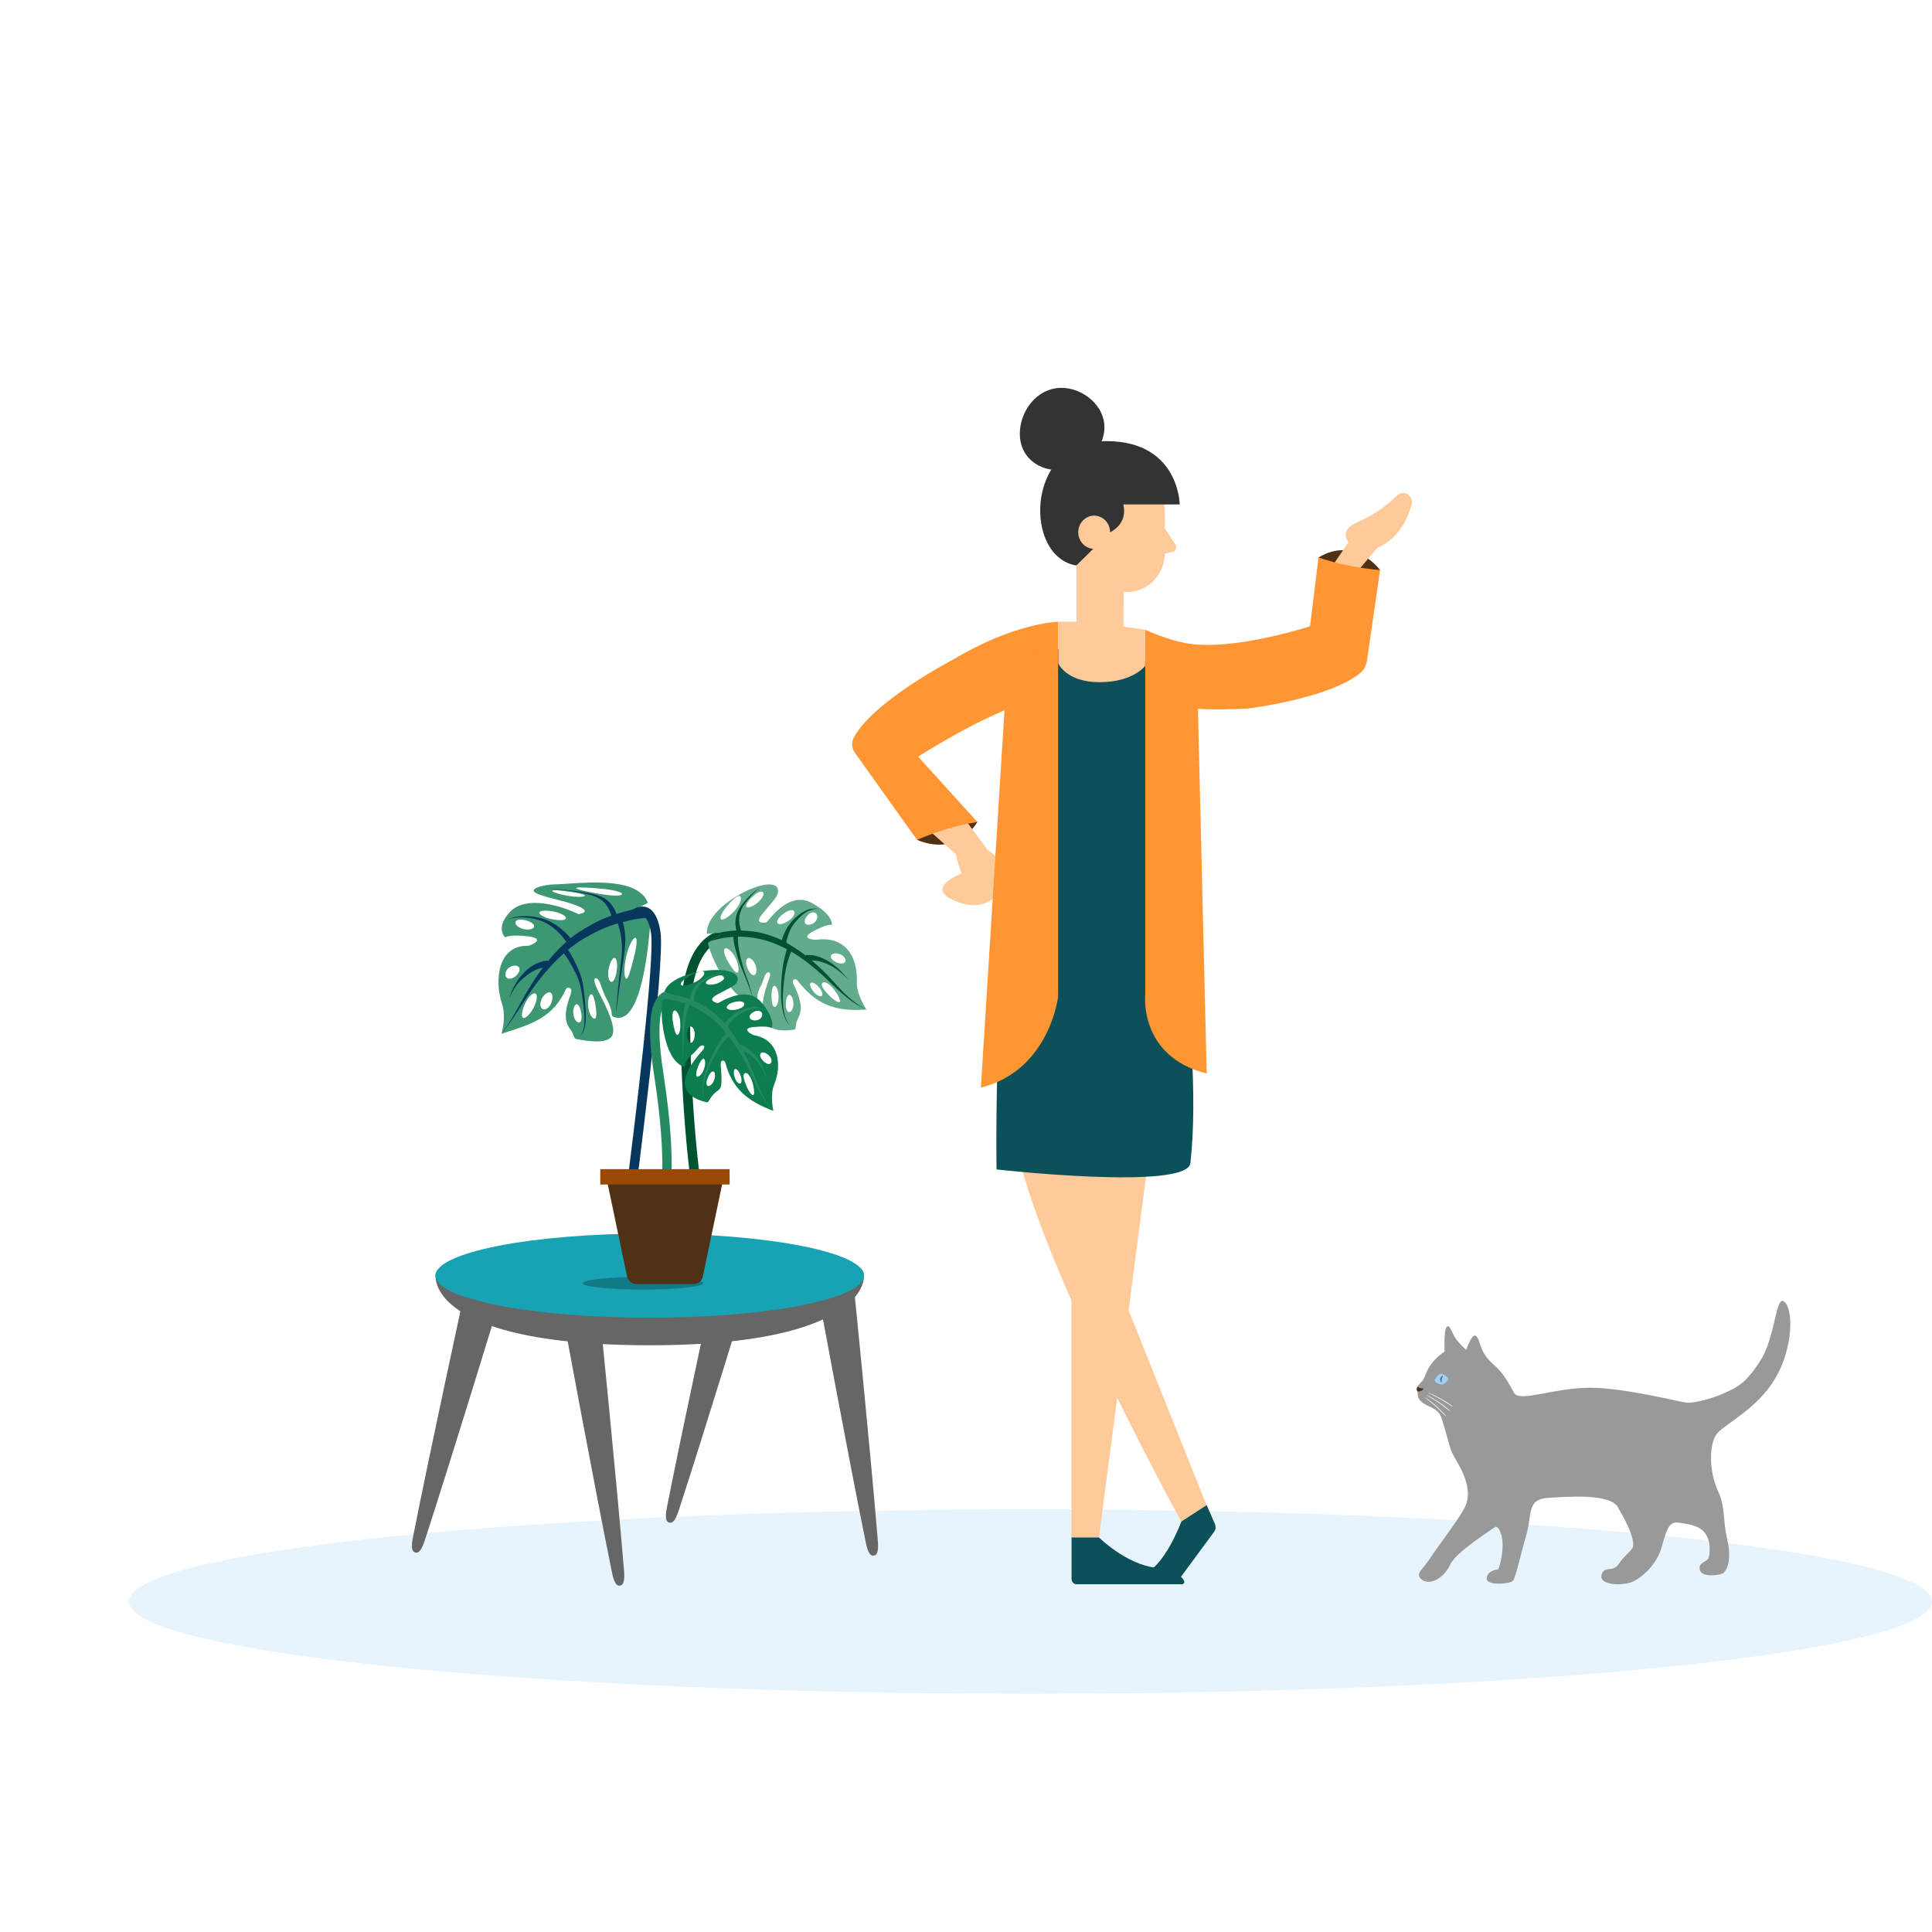 <svg width="450" height="450" viewBox="0 0 450 450" fill="none" xmlns="http://www.w3.org/2000/svg">
<path d="M240.026 394.513C124.061 394.513 30.052 384.897 30.052 373.035C30.052 361.173 124.061 351.557 240.026 351.557C355.991 351.557 450 361.173 450 373.035C450 384.897 355.991 394.513 240.026 394.513Z" fill="#E7F3FD"/>
<path fill-rule="evenodd" clip-rule="evenodd" d="M321.445 132.773C321.445 132.773 315.667 124.743 307.107 129.838L308.343 131.741C308.343 131.741 316.439 138.288 321.445 132.773Z" fill="#503116"/>
<path fill-rule="evenodd" clip-rule="evenodd" d="M266.754 146.673C266.754 146.673 274.479 150.414 280.999 150.285C287.519 150.156 269.967 169.699 269.967 169.699L266.754 146.673Z" fill="#FF9633"/>
<path fill-rule="evenodd" clip-rule="evenodd" d="M320.836 127.548L315.49 133.902L309.433 133.16L315.088 124.807L320.836 127.548Z" fill="#FFCA99"/>
<path fill-rule="evenodd" clip-rule="evenodd" d="M236.01 260.257C236.01 283.413 275.193 354.491 275.193 354.491L281.033 350.589L249.545 271.835L236.01 260.257Z" fill="#FFCA99"/>
<path fill-rule="evenodd" clip-rule="evenodd" d="M268.517 261.934L255.971 358.103H249.544V260.257L268.517 261.934Z" fill="#FFCA99"/>
<path fill-rule="evenodd" clip-rule="evenodd" d="M213.612 195.596C213.612 195.596 222.264 200.014 227.672 191.436L225.756 190.307C225.725 190.307 215.682 188.307 213.612 195.596Z" fill="#503116"/>
<path fill-rule="evenodd" clip-rule="evenodd" d="M232.916 207.464C232.916 207.464 229.857 213.301 221.915 209.592C213.974 205.884 228.188 201.917 228.188 201.917L232.916 207.464Z" fill="#FFCA99"/>
<path fill-rule="evenodd" clip-rule="evenodd" d="M222.995 188.469L230.01 197.918L222.995 199.272L210.82 188.469H222.995Z" fill="#FFCA99"/>
<path fill-rule="evenodd" clip-rule="evenodd" d="M230.019 197.918C230.019 197.918 238.455 203.304 231.688 208.625C224.92 213.946 222.047 196.144 222.047 196.144L230.019 197.918Z" fill="#FFCA99"/>
<path fill-rule="evenodd" clip-rule="evenodd" d="M246.451 144.802C246.451 144.802 236.099 145.125 221.977 153.639C221.977 153.639 203.437 163.249 198.863 171.795C198.276 172.924 198.369 174.311 199.11 175.311L213.603 195.628C213.603 195.628 220.309 192.564 227.663 191.468L213.85 176.246C213.85 176.246 227.2 167.603 237.922 163.926L246.451 144.802Z" fill="#FF9633"/>
<path fill-rule="evenodd" clip-rule="evenodd" d="M269.531 163.636C269.531 163.636 274.506 165.894 290.791 165.023C290.791 165.023 309.61 162.701 316.872 156.735C317.706 156.025 318.232 154.993 318.386 153.897L321.445 132.773C321.445 132.773 314.153 132.321 307.107 129.838L305.129 145.866C305.129 145.866 287.547 151.671 276.36 149.865L269.531 163.636Z" fill="#FF9633"/>
<path fill-rule="evenodd" clip-rule="evenodd" d="M269.478 183.534C269.478 183.534 280.788 239.843 277.265 270.899C276.524 277.382 232.118 272.383 232.118 272.383C232.118 272.383 231.006 211.882 239.844 184.857C241.791 178.923 258.539 169.151 258.539 169.151L269.478 183.534Z" fill="#0C515A"/>
<path fill-rule="evenodd" clip-rule="evenodd" d="M261.655 149.188L269.473 156.702V183.534L240.611 184.857L241.414 151.833L261.655 149.188Z" fill="#0C515A"/>
<path fill-rule="evenodd" clip-rule="evenodd" d="M257.137 152.187C254.109 152.187 250.741 149.64 250.741 149.64V119.26H261.68V149.156C261.649 152.155 259.64 152.187 257.137 152.187Z" fill="#FFCA99"/>
<path fill-rule="evenodd" clip-rule="evenodd" d="M261.65 137.836L257.015 131.193C257.015 131.193 254.389 138.771 261.65 141.093V137.836Z" fill="#FFCA99"/>
<path d="M254.898 133.003C247.648 131.21 243.092 123.622 244.723 116.055C246.354 108.488 253.554 103.807 260.804 105.6C268.054 107.393 272.61 114.981 270.979 122.548C269.348 130.115 262.148 134.796 254.898 133.003Z" fill="#FFCA99"/>
<path fill-rule="evenodd" clip-rule="evenodd" d="M262.548 137.901C259.025 137.901 256.152 134.901 256.152 131.225V121.582L271.324 119.292V128.709C271.324 133.805 267.4 137.901 262.548 137.901Z" fill="#FFCA99"/>
<path fill-rule="evenodd" clip-rule="evenodd" d="M270.923 122.453L273.859 126.968C274.261 127.71 273.735 128.613 272.87 128.613L269.471 129.29L270.923 122.453Z" fill="#FFCA99"/>
<path fill-rule="evenodd" clip-rule="evenodd" d="M258.558 123.969C258.558 123.969 262.761 122.163 261.648 117.487H274.781C274.781 117.487 274.627 101.878 256.179 102.781C238.905 103.651 238.503 129.774 250.709 131.709L258.558 123.969Z" fill="#333333"/>
<path fill-rule="evenodd" clip-rule="evenodd" d="M258.562 123.969C258.562 126.097 256.894 127.839 254.854 127.839C252.815 127.839 251.146 126.097 251.146 123.969C251.146 121.84 252.815 120.099 254.854 120.099C256.925 120.131 258.562 121.84 258.562 123.969Z" fill="#FFCA99"/>
<path fill-rule="evenodd" clip-rule="evenodd" d="M171.114 296.151L167.127 295.022C167.127 295.022 159.34 330.788 155.354 351.008C154.891 353.33 155.045 354.427 155.879 354.653C156.714 354.878 157.363 354.008 158.104 351.782C164.47 332.239 175.131 297.28 175.131 297.28L171.114 296.151Z" fill="#666666"/>
<path fill-rule="evenodd" clip-rule="evenodd" d="M237.985 103.909C239.53 108.521 245 110.714 250.222 108.811C255.414 106.909 258.38 101.62 256.835 97.008C255.29 92.396 249.388 88.978 244.196 90.88C238.974 92.815 236.44 99.298 237.985 103.909Z" fill="#333333"/>
<path fill-rule="evenodd" clip-rule="evenodd" d="M258.573 145.479L266.73 146.673V155.09C266.73 155.09 263.949 158.895 256.131 158.895C248.313 158.895 246.49 154.509 246.49 154.509V144.802H256.193L258.573 145.479Z" fill="#FFCA99"/>
<path fill-rule="evenodd" clip-rule="evenodd" d="M266.755 146.673V231.458C266.755 231.458 265.056 246.035 281.062 250.034L279.023 165.12L266.755 146.673Z" fill="#FF9633"/>
<path fill-rule="evenodd" clip-rule="evenodd" d="M246.451 144.802V232.167C246.451 232.167 244.473 249.324 228.467 253.323L234.183 161.991L246.451 144.802Z" fill="#FF9633"/>
<path fill-rule="evenodd" clip-rule="evenodd" d="M255.978 358.103C255.978 358.103 262.22 364.327 269.203 365.166C273.808 365.746 275.291 367.23 275.785 368.165C275.971 368.552 275.724 369.004 275.291 369.004H250.755C250.106 369.004 249.581 368.455 249.581 367.778V358.103H255.978Z" fill="#0C515A"/>
<path fill-rule="evenodd" clip-rule="evenodd" d="M275.165 354.395C275.165 354.395 271.178 365.231 266.141 366.65V368.069H273.249C274.052 368.069 274.794 367.681 275.257 367.004L282.797 356.781C283.168 356.265 283.23 355.588 282.983 354.975L281.067 350.557L275.165 354.395Z" fill="#0C515A"/>
<path fill-rule="evenodd" clip-rule="evenodd" d="M315.204 127.516C315.204 127.516 310.507 123.936 316.471 121.485C320.519 119.808 323.795 117.003 325.432 115.39C326.143 114.681 327.256 114.616 328.028 115.229C328.708 115.745 329.017 116.68 328.801 117.519C327.997 120.453 325.494 126.936 318.634 128.193L315.204 127.516Z" fill="#FFCA99"/>
<path fill-rule="evenodd" clip-rule="evenodd" d="M101.435 297.119C101.435 302.537 109.13 313.34 151.341 313.34C192.78 313.34 201.247 302.537 201.247 297.119C201.247 291.701 178.905 291.507 151.341 291.507C123.808 291.507 101.435 291.701 101.435 297.119Z" fill="#666666"/>
<path fill-rule="evenodd" clip-rule="evenodd" d="M101.435 297.119C101.435 302.537 123.777 306.923 151.341 306.923C178.905 306.923 201.247 302.537 201.247 297.119C201.247 291.701 178.905 287.315 151.341 287.315C123.808 287.315 101.435 291.701 101.435 297.119Z" fill="#18A3B4"/>
<path d="M149.757 300.376C142.009 300.376 135.727 299.712 135.727 298.892C135.727 298.073 142.009 297.409 149.757 297.409C157.506 297.409 163.787 298.073 163.787 298.892C163.787 299.712 157.506 300.376 149.757 300.376Z" fill="#127A87"/>
<path fill-rule="evenodd" clip-rule="evenodd" d="M161.659 281.058L163.853 280.671C163.822 280.478 160.917 262.127 160.732 238.327C160.67 229.265 162.432 223.008 165.862 220.235C168.643 217.977 171.578 218.784 171.702 218.816L172.289 216.558C172.135 216.526 168.148 215.462 164.502 218.397C160.454 221.654 158.445 228.362 158.507 238.327C158.662 262.353 161.628 280.897 161.659 281.058Z" fill="#005231"/>
<path fill-rule="evenodd" clip-rule="evenodd" d="M176.998 230.039C177.125 229.852 177.326 229.556 178.188 227.169C178.497 226.33 179.919 225.911 179.146 227.943C176.674 234.618 176.18 241.294 185.017 239.811C185.574 239.714 185.079 238.617 185.944 237.069C187.242 234.715 186.037 231.716 184.894 229.394C184.183 227.975 185.388 227.878 185.728 228.33C189.962 233.844 194.35 235.715 201.797 235.134C201.797 235.134 199.479 231.619 199.572 228.813C199.819 222.299 196.482 218.042 190.209 218.88C189.807 218.913 185.975 218.719 189.467 216.881C192.959 215.043 193.763 215.43 193.763 215.43C193.763 215.43 194.195 213.14 189.127 210.334C184.894 207.98 181.155 211.592 178.559 214.817C178.559 214.817 175.407 215.526 177.508 212.946C179.61 210.366 181 209.044 181.186 207.915C182.051 202.272 164.437 210.237 164.623 217.397C164.636 217.563 165.289 217.485 166.014 217.399C166.976 217.284 168.066 217.154 167.96 217.558C167.853 217.91 167.068 218.326 166.321 218.722C165.56 219.125 164.838 219.507 164.901 219.783C165.951 224.105 170.896 233.651 175.871 233.554C176.508 233.554 176.49 233.412 176.434 232.972C176.387 232.601 176.313 232.02 176.581 231.135C176.847 230.261 176.902 230.181 176.998 230.039ZM173.831 211.108C173.646 210.689 174.418 209.625 175.438 208.689C176.427 207.786 177.447 207.399 177.787 207.915C178.065 208.464 177.292 209.625 176.211 210.463C175.098 211.302 174.017 211.56 173.831 211.108ZM171.39 211.785C172.595 210.334 172.873 208.818 172.255 208.689C171.637 208.528 170.308 209.818 169.134 211.302C167.96 212.785 167.466 214.043 168.084 214.172C168.702 214.301 170.185 213.237 171.39 211.785ZM183.72 214.43C184.832 213.688 185.326 212.656 184.925 212.205C184.523 211.753 183.442 212.076 182.391 212.882C181.34 213.688 180.753 214.623 181.124 215.043C181.495 215.462 182.607 215.204 183.72 214.43ZM187.551 215.043C187.211 214.559 187.613 213.688 188.293 213.043C188.973 212.398 189.745 212.334 190.147 212.85C190.58 213.398 190.363 214.365 189.591 214.946C188.818 215.526 187.86 215.559 187.551 215.043ZM171.39 223.266C170.617 221.621 169.412 220.654 168.887 220.912C168.362 221.138 168.732 222.557 169.567 223.976C170.401 225.395 171.266 226.652 171.73 226.523C172.193 226.394 172.132 224.911 171.39 223.266ZM196.914 223.847C196.76 224.492 195.987 224.556 195.06 224.234C194.102 223.911 193.423 223.234 193.515 222.686C193.608 222.138 194.381 221.912 195.369 222.17C196.358 222.428 197.069 223.202 196.914 223.847ZM174.264 223.17C174.789 223.008 175.623 223.75 175.994 224.879C176.365 226.008 176.149 227.04 175.623 227.136C175.098 227.233 174.449 226.395 174.047 225.395C173.646 224.395 173.708 223.331 174.264 223.17ZM195.617 233.36C195.369 233.651 194.164 232.973 193.052 231.78C191.939 230.619 191.105 229.587 191.507 229.007C191.908 228.426 193.083 229.007 194.133 230.329C195.215 231.651 195.864 233.07 195.617 233.36ZM190.642 229.813C189.931 229.039 189.035 228.62 188.757 229.007C188.478 229.394 188.973 230.426 189.684 231.2C190.394 231.974 191.198 232.264 191.476 231.877C191.723 231.49 191.352 230.587 190.642 229.813ZM180.351 229.619C180.784 229.555 181.309 230.651 181.34 232.038C181.371 233.425 180.908 234.554 180.444 234.554C179.981 234.586 179.733 233.522 179.702 232.167C179.672 230.813 179.919 229.684 180.351 229.619ZM183.843 231.716C183.38 231.748 183.071 232.683 183.04 233.812C183.04 234.909 183.349 235.779 183.843 235.747C184.338 235.715 184.832 234.844 184.801 233.715C184.77 232.586 184.307 231.683 183.843 231.716Z" fill="#62AB8D"/>
<path fill-rule="evenodd" clip-rule="evenodd" d="M192.183 226.588C189.031 223.428 185.632 220.751 181.708 218.816C180.781 218.364 179.761 218.01 178.741 217.687C177.722 217.365 176.64 217.107 175.528 216.978C173.364 216.687 171.603 216.623 169.409 216.913C168.76 217.01 168.111 217.107 167.431 217.268C167.771 217.3 167.988 217.365 167.957 217.59C167.802 218.106 166.257 218.687 165.423 219.235C166.813 218.784 168.204 218.461 169.533 218.332C171.48 218.106 173.148 218.106 175.249 218.397C176.3 218.558 177.32 218.751 178.309 219.042C179.298 219.332 180.286 219.687 181.213 220.106C185.2 221.783 188.568 224.427 191.751 227.298C193.203 228.62 194.625 230.071 196.231 231.49C197.838 232.877 199.661 234.199 201.855 235.167C199.723 234.07 197.993 232.651 196.448 231.135C194.934 229.587 193.574 227.975 192.183 226.588Z" fill="#005231"/>
<path fill-rule="evenodd" clip-rule="evenodd" d="M181.839 219.88C181.932 219.525 181.994 219.235 182.086 218.945C182.179 218.655 182.272 218.364 182.395 218.074C182.612 217.526 182.828 217.01 183.106 216.494C183.631 215.494 184.404 214.559 185.238 213.785C186.103 213.011 187 212.334 187.927 211.979C188.854 211.624 189.781 211.527 190.77 211.689C189.842 211.624 188.946 211.85 188.112 212.269C187.247 212.721 186.474 213.43 185.733 214.204C184.991 215.01 184.373 215.913 183.94 216.881C183.724 217.365 183.57 217.881 183.415 218.397C183.322 218.655 183.26 218.945 183.199 219.203C183.137 219.461 183.075 219.783 183.044 220.041C182.519 220.009 182.303 219.977 181.839 219.88Z" fill="#005231"/>
<path fill-rule="evenodd" clip-rule="evenodd" d="M184.062 238.94C183.567 238.521 183.227 237.94 182.918 237.327C182.64 236.682 182.424 236.005 182.269 235.231C181.96 233.748 181.898 232.038 181.929 230.394C181.96 228.749 182.084 226.975 182.3 225.395C182.516 223.815 182.856 222.331 183.444 220.622C183.876 220.815 184.062 220.912 184.494 221.138C183.783 222.75 183.351 224.202 183.042 225.685C182.764 227.169 182.547 228.781 182.424 230.458C182.3 232.103 182.3 233.651 182.516 235.167C182.64 235.908 182.795 236.618 183.042 237.263C183.32 237.876 183.629 238.488 184.062 238.94Z" fill="#005231"/>
<path fill-rule="evenodd" clip-rule="evenodd" d="M171.759 217.623C171.666 217.332 171.604 217.107 171.543 216.849C171.481 216.591 171.45 216.365 171.388 216.107C171.295 215.623 171.265 215.107 171.295 214.591C171.326 213.591 171.635 212.559 172.192 211.624C172.748 210.689 173.551 209.721 174.416 208.883C175.282 208.044 176.054 207.303 177.229 206.69C176.116 207.4 175.405 208.173 174.633 209.044C173.86 209.915 173.18 210.818 172.748 211.721C172.315 212.624 172.13 213.559 172.161 214.494C172.192 214.978 172.253 215.43 172.377 215.881C172.439 216.107 172.501 216.333 172.562 216.591C172.624 216.816 172.717 217.042 172.81 217.268C172.377 217.397 172.161 217.461 171.759 217.623Z" fill="#005231"/>
<path fill-rule="evenodd" clip-rule="evenodd" d="M175.436 232.619C174.973 231.361 174.54 230.039 174.045 228.749C173.551 227.459 172.964 226.169 172.531 225.008C172.068 223.815 171.666 222.46 171.357 221.267C171.048 220.074 170.77 219.009 170.801 217.752H171.944C171.79 218.977 171.913 220.009 172.13 221.202C172.315 222.396 172.624 223.621 172.995 224.943C173.335 226.266 173.86 227.427 174.293 228.717C174.694 229.974 175.065 231.329 175.436 232.619Z" fill="#005231"/>
<path fill-rule="evenodd" clip-rule="evenodd" d="M197.596 228.265C196.916 227.491 196.205 226.814 195.464 226.233C194.753 225.653 193.98 225.169 193.208 224.782C192.435 224.427 191.508 224.04 190.55 223.847C189.592 223.653 188.696 223.653 187.769 223.879C187.738 223.299 187.707 223.008 187.645 222.46C188.634 222.363 189.654 222.492 190.643 222.815C191.632 223.137 192.621 223.686 193.393 224.169C194.166 224.653 194.876 225.266 195.587 225.943C196.329 226.653 197.009 227.427 197.596 228.265Z" fill="#005231"/>
<path fill-rule="evenodd" clip-rule="evenodd" d="M141.905 233.941C140.762 231.297 141.565 233.844 139.649 228.684C139.248 227.652 137.826 227.136 138.753 229.587C138.94 230.056 139.307 230.781 139.747 231.653C141.279 234.684 143.699 239.473 142.523 241.326C141.266 243.28 136.576 242.431 134.531 242.061C134.416 242.04 134.309 242.021 134.211 242.004C133.531 241.907 133.809 240.939 132.666 239.488C130.966 237.263 132.079 233.973 132.944 231.49C133.5 229.878 132.079 229.813 131.831 230.361C128.772 237.102 123.828 238.553 116.813 240.778C116.813 240.778 117.988 236.973 116.906 233.748C115.145 228.426 115.917 220.138 122.963 220.299C123.457 220.299 127.444 218.655 123.056 218.106C118.668 217.558 117.679 218.332 117.679 218.332C117.679 218.332 115.237 216.204 118.791 212.398C122.468 208.496 130.565 210.882 134.736 212.914C134.736 212.914 138.259 212.495 134.365 210.947C131.461 209.786 128.185 209.334 125.466 208.302C121.912 206.916 127.629 206.013 128.71 206.013C129.64 205.996 130.803 205.919 132.109 205.833C138.579 205.403 148.548 204.742 150.836 210.108C150.942 210.373 150.285 210.655 149.55 210.97C148.579 211.387 147.473 211.862 147.807 212.43C148.082 212.897 148.929 213.132 149.744 213.358C150.675 213.616 151.565 213.863 151.516 214.43C151.505 214.562 151.492 214.721 151.477 214.905C151.12 219.393 149.59 238.615 143.327 236.973C141.936 236.618 142.987 236.424 141.905 233.941ZM139.217 208.141C136.405 207.657 133.964 207.045 134.211 206.819C134.458 206.593 137.486 206.722 140.546 207.045C143.605 207.367 145.274 207.98 144.81 208.367C144.347 208.786 142.06 208.625 139.217 208.141ZM136.158 208.528C135.818 208.206 133.778 207.819 131.646 207.561C129.514 207.303 128.247 207.27 128.71 207.625C129.205 207.98 131.213 208.56 133.191 208.786C135.169 209.012 136.498 208.851 136.158 208.528ZM128.401 214.075C126.795 213.72 125.528 213.043 125.651 212.527C125.775 212.043 127.289 211.979 129.02 212.334C130.75 212.688 131.986 213.43 131.801 213.946C131.584 214.462 130.008 214.398 128.401 214.075ZM124.415 215.817C124.508 215.268 123.581 214.623 122.345 214.333C121.109 214.043 120.058 214.236 120.058 214.881C119.996 215.462 120.923 216.204 122.098 216.429C123.272 216.655 124.322 216.365 124.415 215.817ZM145.83 222.879C146.386 220.299 147.498 218.268 148.024 218.429C148.549 218.59 148.24 220.848 147.498 223.557L147.479 223.63C146.779 226.3 146.289 228.166 145.83 227.943C145.397 227.749 145.243 225.459 145.83 222.879ZM143.203 223.137C142.709 222.976 142.091 224.073 141.782 225.621C141.473 227.169 141.782 228.523 142.338 228.684C142.894 228.813 143.419 227.717 143.636 226.201C143.852 224.685 143.698 223.298 143.203 223.137ZM117.802 227.394C118.049 228.104 118.946 228.136 119.811 227.588C120.676 227.007 121.201 226.072 120.954 225.427C120.676 224.782 119.625 224.75 118.791 225.234C117.957 225.685 117.524 226.685 117.802 227.394ZM126.3 232.425C126.856 231.458 127.845 230.813 128.37 231.297C128.896 231.78 128.71 233.167 128.185 234.07C127.629 234.973 126.764 235.36 126.238 234.941C125.713 234.489 125.744 233.361 126.3 232.425ZM121.789 237.037C122.283 237.36 123.334 236.424 124.168 234.941C125.002 233.425 125.28 231.909 124.786 231.458C124.292 231.039 123.21 231.974 122.407 233.554C121.603 235.167 121.325 236.715 121.789 237.037ZM137.765 231.587C137.301 231.49 136.868 232.78 136.992 234.328C137.116 235.908 137.857 237.166 138.383 237.263C138.939 237.36 139.001 236.263 138.784 234.683C138.568 233.103 138.228 231.684 137.765 231.587ZM134.334 233.909C134.829 233.941 135.261 234.973 135.416 236.166C135.571 237.36 135.354 238.23 134.798 238.166C134.242 238.134 133.624 237.231 133.531 236.037C133.438 234.909 133.84 233.909 134.334 233.909Z" fill="#3D9773"/>
<path fill-rule="evenodd" clip-rule="evenodd" d="M123.739 229.361C126.458 225.008 129.393 221.331 133.256 218.235C134.152 217.526 135.265 216.816 136.346 216.171C137.459 215.526 138.386 215.01 139.344 214.526C141.29 213.591 143.484 212.85 145.926 212.205C146.667 212.011 147.378 211.85 148.151 211.689C147.811 211.914 147.656 212.172 147.811 212.463C148.212 213.172 150.005 213.301 150.932 213.752C149.541 213.817 148.027 214.043 146.544 214.397C144.381 214.881 142.341 215.494 140.456 216.3C139.529 216.719 138.571 217.171 137.49 217.751C136.408 218.332 135.296 218.977 134.369 219.654C130.413 222.46 127.292 225.846 124.326 229.91C123.09 231.619 121.915 233.457 120.71 235.328C119.505 237.166 118.238 239.036 116.817 240.778C118.176 238.94 119.351 237.037 120.432 235.102C121.545 233.135 122.595 231.167 123.739 229.361Z" fill="#08375E"/>
<path fill-rule="evenodd" clip-rule="evenodd" d="M133.57 219.525C133.354 219.138 133.107 218.816 132.86 218.493C132.612 218.171 132.334 217.848 132.025 217.558C131.438 216.945 130.851 216.462 130.295 216.01C129.121 215.139 127.823 214.365 126.401 213.978C124.98 213.559 123.466 213.333 122.044 213.366C120.623 213.398 119.356 213.624 118.305 214.14C119.448 213.753 120.746 213.624 122.106 213.688C123.466 213.753 124.887 214.043 126.154 214.527C127.421 215.01 128.595 215.817 129.584 216.72C130.078 217.171 130.573 217.655 131.067 218.268C131.315 218.558 131.562 218.88 131.778 219.171C131.994 219.493 132.211 219.816 132.365 220.106C132.798 219.816 133.045 219.719 133.57 219.525Z" fill="#08375E"/>
<path fill-rule="evenodd" clip-rule="evenodd" d="M135.118 241.326C135.55 240.972 135.829 240.456 136.045 239.843C136.261 239.23 136.385 238.521 136.416 237.747C136.508 236.199 136.385 234.328 136.168 232.425C135.952 230.523 135.89 228.684 135.025 226.556C134.16 224.46 133.202 222.46 131.935 220.686C131.502 221.009 131.286 221.17 130.884 221.493C132.244 223.137 133.264 224.976 134.222 226.943C135.18 228.91 135.396 230.652 135.674 232.458C135.952 234.264 136.138 236.037 136.138 237.618C136.138 238.392 136.076 239.101 135.89 239.746C135.705 240.391 135.489 240.939 135.118 241.326Z" fill="#08375E"/>
<path fill-rule="evenodd" clip-rule="evenodd" d="M143.83 214.301C143.799 213.882 143.737 213.495 143.645 213.108C143.552 212.721 143.428 212.366 143.243 212.011C142.903 211.302 142.378 210.624 141.976 210.173C141.203 209.334 139.906 208.689 138.268 208.27C136.63 207.851 134.652 207.593 132.767 207.399C130.852 207.174 128.997 207.012 127.329 206.819C129.059 207.045 130.944 207.27 132.798 207.528C134.652 207.786 136.445 208.109 137.866 208.56C139.288 209.012 140.369 209.689 141.018 210.528C141.327 210.947 141.729 211.527 142.007 212.172C142.161 212.495 142.285 212.817 142.347 213.14C142.44 213.462 142.501 213.817 142.532 214.107C143.027 214.204 143.305 214.236 143.83 214.301Z" fill="#08375E"/>
<path fill-rule="evenodd" clip-rule="evenodd" d="M143.514 236.005C143.637 234.618 143.885 232.877 144.132 231.103C144.41 229.329 144.595 227.491 144.904 225.588C145.182 223.685 145.491 221.75 145.615 219.848C145.739 217.945 145.491 215.881 144.873 214.107C144.379 214.268 144.101 214.365 143.637 214.526C144.379 216.139 144.688 217.977 144.843 219.88C144.997 221.783 144.688 223.589 144.472 225.459C144.255 227.33 144.101 229.168 143.885 230.974C143.699 232.748 143.545 234.554 143.514 236.005Z" fill="#08375E"/>
<path fill-rule="evenodd" clip-rule="evenodd" d="M118.589 232.651C118.99 231.651 119.485 230.716 120.041 229.878C120.597 229.039 121.246 228.33 121.988 227.749C122.729 227.169 123.687 226.395 124.676 225.943C125.696 225.492 126.777 225.266 127.828 225.266C127.735 224.653 127.674 224.331 127.55 223.718C126.345 223.847 125.171 224.234 124.151 224.847C123.131 225.459 122.173 226.395 121.524 227.136C120.875 227.846 120.319 228.717 119.825 229.62C119.299 230.555 118.898 231.555 118.589 232.651Z" fill="#08375E"/>
<path fill-rule="evenodd" clip-rule="evenodd" d="M147.727 280.252C148.036 277.995 154.958 224.718 153.846 217.107C153.382 213.946 152.331 212.011 150.756 211.366C149.241 210.753 147.727 211.56 147.047 212.108L148.438 213.914C148.438 213.914 149.272 213.237 149.952 213.527C150.323 213.688 151.188 214.365 151.652 217.429C152.517 223.266 148.036 260.838 145.533 279.897L147.727 280.252Z" fill="#08375E"/>
<path fill-rule="evenodd" clip-rule="evenodd" d="M155.636 280.026C155.729 279.736 158.016 272.609 154.493 249.873C152.484 236.844 154.369 233.941 155.296 233.296C156.131 232.716 157.15 233.361 157.181 233.361L158.355 231.361C157.521 230.845 155.698 230.232 154.091 231.361C151.248 233.361 150.692 239.52 152.33 250.227C155.76 272.383 153.597 279.155 153.597 279.22L155.636 280.026Z" fill="#258A62"/>
<path fill-rule="evenodd" clip-rule="evenodd" d="M161.013 245.783C161.176 245.674 161.425 245.506 162.927 243.809C163.452 243.229 164.781 243.358 163.514 244.809C159.312 249.453 156.747 254.903 164.596 256.742C164.872 256.81 164.977 256.628 165.195 256.253C165.391 255.914 165.678 255.418 166.265 254.807C166.578 254.48 166.852 254.279 167.087 254.107C167.985 253.449 168.288 253.227 167.871 248.034C167.779 246.583 168.798 247.002 168.922 247.454C170.498 253.485 174.021 256.451 180.108 258.741C180.108 258.741 179.336 254.968 180.294 252.678C182.179 248.163 181.499 242.132 175.659 241.133C175.319 241.068 172.167 239.52 175.689 239.198C179.212 238.875 179.738 239.488 179.738 239.488C179.738 239.488 180.788 237.746 177.482 233.619C174.701 230.168 170.405 231.877 167.223 233.651C167.223 233.651 164.38 233.135 166.944 231.716C169.509 230.297 171.209 229.652 171.61 228.813C173.959 224.073 156.685 225.459 154.769 230.91C154.716 231.048 155.284 231.216 155.917 231.404C156.759 231.653 157.718 231.937 157.489 232.232C157.087 232.78 154.275 232.522 154.213 233.038C153.688 237.198 154.862 246.583 158.941 248.324C159.457 248.55 159.489 248.421 159.582 248.035C159.662 247.706 159.788 247.19 160.301 246.551C160.817 245.916 160.891 245.866 161.013 245.783ZM162.186 228.62C163.638 227.846 164.38 226.685 163.916 226.33C163.452 225.975 161.938 226.588 160.486 227.426C159.034 228.265 158.199 229.136 158.694 229.458C159.126 229.781 160.733 229.394 162.186 228.62ZM164.41 228.91C164.41 228.491 165.399 227.878 166.543 227.459C167.686 227.04 168.613 227.072 168.737 227.62C168.798 228.168 167.779 228.878 166.604 229.2C165.399 229.491 164.41 229.329 164.41 228.91ZM171.611 235.134C172.785 234.876 173.526 234.231 173.341 233.715C173.156 233.199 172.136 233.102 171.023 233.393C169.911 233.683 169.107 234.263 169.293 234.747C169.417 235.199 170.436 235.392 171.611 235.134ZM158.477 238.198C158.385 236.553 157.643 235.328 157.149 235.36C156.623 235.36 156.5 236.682 156.747 238.133C156.994 239.617 157.303 240.971 157.736 241.036C158.168 241.068 158.601 239.843 158.477 238.198ZM174.608 236.972C174.484 236.424 175.102 235.844 175.875 235.553C176.647 235.263 177.327 235.489 177.513 236.069C177.667 236.682 177.204 237.424 176.369 237.617C175.535 237.811 174.701 237.521 174.608 236.972ZM160.919 239.101C161.413 239.165 161.877 240.036 161.815 241.133C161.753 242.229 161.259 243.003 160.795 242.874C160.332 242.777 160.022 241.874 160.022 240.875C160.022 239.907 160.393 239.036 160.919 239.101ZM179.583 247.55C179.243 248.066 178.594 247.841 177.914 247.26C177.234 246.68 176.864 245.873 177.142 245.422C177.358 244.97 178.1 245.067 178.841 245.615C179.583 246.196 179.923 247.067 179.583 247.55ZM163.916 246.615C164.287 246.712 164.38 247.808 163.978 248.969C163.576 250.131 162.804 250.905 162.402 250.776C162 250.647 162.124 249.647 162.556 248.518C162.989 247.389 163.514 246.518 163.916 246.615ZM172.445 250.356C172.105 249.453 171.487 248.808 171.147 249.034C170.807 249.26 170.869 250.292 171.209 251.162C171.549 252.033 172.136 252.581 172.476 252.356C172.816 252.13 172.785 251.259 172.445 250.356ZM166.172 249.582C165.77 249.453 165.214 250.13 164.843 251.033C164.472 251.969 164.441 252.775 164.874 252.936C165.307 253.097 165.986 252.517 166.326 251.582C166.666 250.646 166.574 249.711 166.172 249.582ZM175.473 255.065C175.164 255.258 174.392 254.259 173.835 252.872C173.248 251.485 172.908 250.324 173.465 250.002C173.99 249.647 174.762 250.55 175.226 252.033C175.689 253.485 175.782 254.903 175.473 255.065Z" fill="#0D7D50"/>
<path fill-rule="evenodd" clip-rule="evenodd" d="M174.761 248.196C173.092 244.422 171.177 241.068 168.519 238.069C167.901 237.36 167.159 236.682 166.418 236.07C165.676 235.457 164.842 234.844 163.977 234.36C162.246 233.361 160.794 232.683 158.909 232.167C158.353 232.006 157.765 231.877 157.147 231.78C157.426 231.909 157.58 232.071 157.487 232.232C157.209 232.619 155.726 232.554 154.83 232.716C156.128 232.812 157.395 233.038 158.538 233.393C160.238 233.877 161.628 234.457 163.266 235.457C164.1 235.941 164.873 236.489 165.614 237.069C166.356 237.65 167.098 238.295 167.716 238.972C170.373 241.842 172.382 245.035 174.205 248.647C175.008 250.227 175.688 251.969 176.584 253.71C177.48 255.452 178.562 257.161 180.076 258.741C178.655 257.064 177.666 255.29 176.893 253.484C176.09 251.679 175.472 249.873 174.761 248.196Z" fill="#258A62"/>
<path fill-rule="evenodd" clip-rule="evenodd" d="M168.27 239.004C168.455 238.746 168.609 238.521 168.795 238.327C168.98 238.101 169.135 237.908 169.32 237.714C169.66 237.327 170.031 236.973 170.402 236.65C171.143 236.005 172.101 235.489 173.059 235.134C174.017 234.78 174.975 234.554 175.871 234.586C176.737 234.618 177.571 234.844 178.312 235.36C177.54 234.973 176.737 234.844 175.902 234.909C175.037 234.973 174.172 235.296 173.276 235.683C172.41 236.07 171.576 236.65 170.927 237.295C170.587 237.618 170.278 237.972 170 238.392C169.846 238.585 169.691 238.779 169.567 239.004C169.444 239.198 169.289 239.424 169.166 239.649C168.826 239.359 168.64 239.262 168.27 239.004Z" fill="#258A62"/>
<path fill-rule="evenodd" clip-rule="evenodd" d="M164.041 255.677C163.763 255.161 163.67 254.549 163.608 253.936C163.577 253.323 163.639 252.646 163.732 251.969C163.979 250.614 164.443 249.195 164.999 247.808C165.555 246.454 166.235 245.003 166.915 243.777C167.595 242.552 168.367 241.423 169.387 240.197C169.696 240.52 169.82 240.681 170.098 241.004C168.985 242.1 168.151 243.164 167.44 244.293C166.729 245.422 166.019 246.712 165.401 248.034C164.783 249.389 164.288 250.679 163.979 252.001C163.825 252.646 163.732 253.291 163.732 253.936C163.732 254.549 163.794 255.129 164.041 255.677Z" fill="#258A62"/>
<path fill-rule="evenodd" clip-rule="evenodd" d="M160.613 233.619C160.613 233.361 160.644 233.135 160.675 232.877C160.706 232.651 160.736 232.425 160.798 232.2C160.891 231.748 161.015 231.329 161.2 230.91C161.54 230.071 162.127 229.329 162.9 228.749C163.672 228.168 164.661 227.652 165.65 227.265C166.639 226.878 167.535 226.524 168.709 226.427C167.566 226.62 166.7 227.04 165.773 227.491C164.846 227.943 163.981 228.459 163.332 229.071C162.683 229.652 162.22 230.394 161.942 231.2C161.818 231.587 161.725 232.006 161.663 232.425C161.633 232.651 161.602 232.845 161.602 233.07C161.602 233.296 161.571 233.522 161.602 233.715C161.231 233.651 161.015 233.619 160.613 233.619Z" fill="#258A62"/>
<path fill-rule="evenodd" clip-rule="evenodd" d="M111.964 303.149L107.978 302.021C107.978 302.021 100.19 337.786 96.204 357.974C95.741 360.296 95.895 361.393 96.729 361.618C97.564 361.844 98.213 360.974 98.954 358.748C105.32 339.205 115.981 304.246 115.981 304.246L111.964 303.149Z" fill="#666666"/>
<path fill-rule="evenodd" clip-rule="evenodd" d="M195.002 302.375L199.081 301.73C199.081 301.73 202.758 338.237 204.458 358.781C204.643 361.135 204.396 362.199 203.531 362.328C202.665 362.457 202.109 361.522 201.646 359.2C197.536 339.044 190.892 302.988 190.892 302.988L195.002 302.375Z" fill="#666666"/>
<path fill-rule="evenodd" clip-rule="evenodd" d="M135.856 309.374L139.966 308.729C139.966 308.729 143.643 345.203 145.343 365.747C145.528 368.101 145.281 369.165 144.415 369.326C143.55 369.455 142.994 368.52 142.53 366.198C138.421 346.01 131.777 309.986 131.777 309.986L135.856 309.374Z" fill="#666666"/>
<path fill-rule="evenodd" clip-rule="evenodd" d="M158.89 247.389C158.921 246.196 158.983 244.938 158.983 243.681C158.983 242.423 158.921 241.165 158.921 240.036C158.921 238.875 159.014 237.618 159.138 236.489C159.261 235.392 159.385 234.393 159.817 233.361C160.188 233.522 160.405 233.586 160.775 233.748C160.25 234.715 160.034 235.618 159.817 236.682C159.601 237.747 159.447 238.875 159.323 240.101C159.199 241.326 159.261 242.455 159.199 243.681C159.107 244.938 158.983 246.196 158.89 247.389Z" fill="#258A62"/>
<path fill-rule="evenodd" clip-rule="evenodd" d="M178.758 251.517C178.449 250.647 178.047 249.808 177.645 249.066C177.213 248.325 176.749 247.647 176.224 247.099C175.699 246.519 175.05 245.874 174.308 245.422C173.597 244.938 172.825 244.616 171.99 244.487C172.145 244.003 172.207 243.745 172.361 243.261C173.226 243.552 174.03 244.003 174.741 244.616C175.451 245.229 176.131 246.035 176.595 246.712C177.089 247.389 177.491 248.131 177.831 248.97C178.202 249.711 178.511 250.582 178.758 251.517Z" fill="#258A62"/>
<path fill-rule="evenodd" clip-rule="evenodd" d="M148.16 299.086H161.633C162.621 299.086 163.487 298.344 163.703 297.344L168.709 273.415H141.052L146.058 297.344C146.306 298.344 147.171 299.086 148.16 299.086Z" fill="#503116"/>
<path d="M139.816 272.318H169.945V275.897H139.816V272.318Z" fill="#994A00"/>
<g clip-path="url(#clip0_817_40664)">
<path d="M393.069 326.728C391.572 326.649 380.58 323.742 372.182 323.278C362.713 322.755 354.008 326.914 352.638 324.385C351.27 321.855 349.943 319.614 348.195 318.116C347.294 317.345 346.317 316.455 345.434 314.828C344.605 313.296 344.394 311.048 343.47 311.074C342.666 311.097 341.499 314.403 341.499 314.403C341.499 314.403 340.281 313.374 339.228 312.017C338.175 310.661 337.706 308.149 336.909 309.129C336.247 309.944 336.475 314.787 336.475 314.787C336.475 314.787 334.712 315.942 333.481 317.556C332.251 319.173 332.063 320.372 331.555 321.249C331.048 322.126 329.675 322.879 330.071 323.848C330.467 324.818 329.779 325.39 331.205 326.605C332.631 327.819 334.917 327.801 335.762 330.279C336.607 332.757 337.366 336.079 338.056 338.005C338.746 339.931 343.663 345.88 341.215 351.011C339.913 353.74 334.692 360.462 333.04 363.023C331.388 365.583 329.622 366.486 330.98 367.765C332.751 369.433 336.189 367.85 337.787 364.395C339.152 361.445 347.51 356.259 348.19 355.707C348.87 355.155 350.123 357.239 349.973 360.408C349.824 363.577 348.976 365.547 348.976 365.547C348.976 365.547 346.472 365.674 346.287 367.574C346.102 369.474 351.833 368.925 352.427 368.18C353.021 367.435 354.254 361.8 355.571 357.257C356.887 352.713 355.555 349.178 360.643 348.871C365.732 348.564 375.052 347.884 376.856 351.073C378.66 354.263 380.413 357.471 380.413 359.895C380.413 361.06 378.469 362.089 377.043 364.258C375.645 366.383 373.763 364.596 373.068 366.682C372.179 369.348 378.17 369.441 380.413 368.345C383.1 367.03 385.929 363.974 386.923 360.71C388.086 356.901 388.446 354.168 391.151 354.673C392.424 354.91 395.398 355.06 396.958 356.87C398.714 358.905 398.204 362.252 397.958 362.855C397.511 363.954 395.484 363.848 395.921 365.632C396.42 367.68 401.033 366.782 401.449 366.367C402.18 365.645 403.418 363.551 402.309 358.608C401.201 353.665 401.896 351.068 400.219 347.45C397.955 342.574 398.06 336.161 399.952 333.884C401.843 331.607 409.31 328.191 413.542 320.968C417.774 313.745 417.741 304.575 415.465 303.103C413.585 301.886 413.473 311.571 410.035 316.906C406.597 322.242 404.758 323.046 401.716 324.444C398.674 325.841 394.561 326.808 393.064 326.728H393.069Z" fill="#999999"/>
<path d="M344.904 317.747C345.83 317.329 344.252 311.868 343.427 311.868C342.6 311.868 341.75 314.557 341.61 315.179C341.395 316.146 344.148 318.088 344.904 317.747Z" fill="#999999"/>
<path d="M339.172 313.982C339.144 313.645 338.523 312.843 338.17 311.868C337.774 310.777 337.447 309.576 337.211 309.643C336.762 309.771 336.643 313.737 336.896 314.325C337.112 314.828 339.213 314.467 339.172 313.982Z" fill="#999999"/>
<path d="M337.312 321.058C337.142 320.749 336.262 319.893 335.551 319.991C335.052 320.06 334.156 321.146 334.156 321.545C334.156 321.909 335.333 322.577 335.902 322.463C336.549 322.335 337.525 321.45 337.312 321.058Z" fill="#A1D0F7"/>
<path d="M335.818 321.215C335.886 320.813 336.135 320.439 336.044 320.424C335.952 320.408 335.521 320.749 335.45 321.151C335.381 321.553 335.686 322.033 335.765 322.038C335.843 322.041 335.747 321.62 335.818 321.215Z" fill="#666666"/>
<path d="M331.535 323.449C331.555 323.242 330.982 323.477 330.703 323.273C330.424 323.067 330.195 322.964 330.086 323.167C329.977 323.371 329.906 324.018 330.269 324.091C330.632 324.16 331.494 323.871 331.535 323.451V323.449Z" fill="#503116"/>
<path d="M332.588 324.377C332.509 324.266 334.146 324.944 335.551 325.723C336.957 326.502 337.655 327.03 338.271 327.482C338.375 327.559 338.317 327.672 338.183 327.598C337.731 327.34 336.526 326.473 335.546 325.929C334.141 325.15 332.667 324.485 332.588 324.379V324.377Z" fill="#F8EEE5"/>
<path d="M332.245 324.918C332.174 324.8 333.75 325.617 335.085 326.515C336.419 327.412 337.071 327.997 337.65 328.5C337.749 328.585 337.68 328.696 337.551 328.608C337.122 328.312 335.993 327.345 335.062 326.718C333.727 325.821 332.311 325.032 332.245 324.918Z" fill="#F8EEE5"/>
<path d="M331.839 325.421C331.784 325.295 333.24 326.316 334.448 327.386C335.655 328.454 336.224 329.124 336.731 329.699C336.818 329.797 336.736 329.898 336.62 329.792C336.231 329.441 335.239 328.33 334.397 327.585C333.189 326.515 331.89 325.545 331.837 325.421H331.839Z" fill="#F8EEE5"/>
</g>
<defs>
<clipPath id="clip0_817_40664">
<rect width="87" height="66" fill="white" transform="translate(330 303)"/>
</clipPath>
</defs>
</svg>
